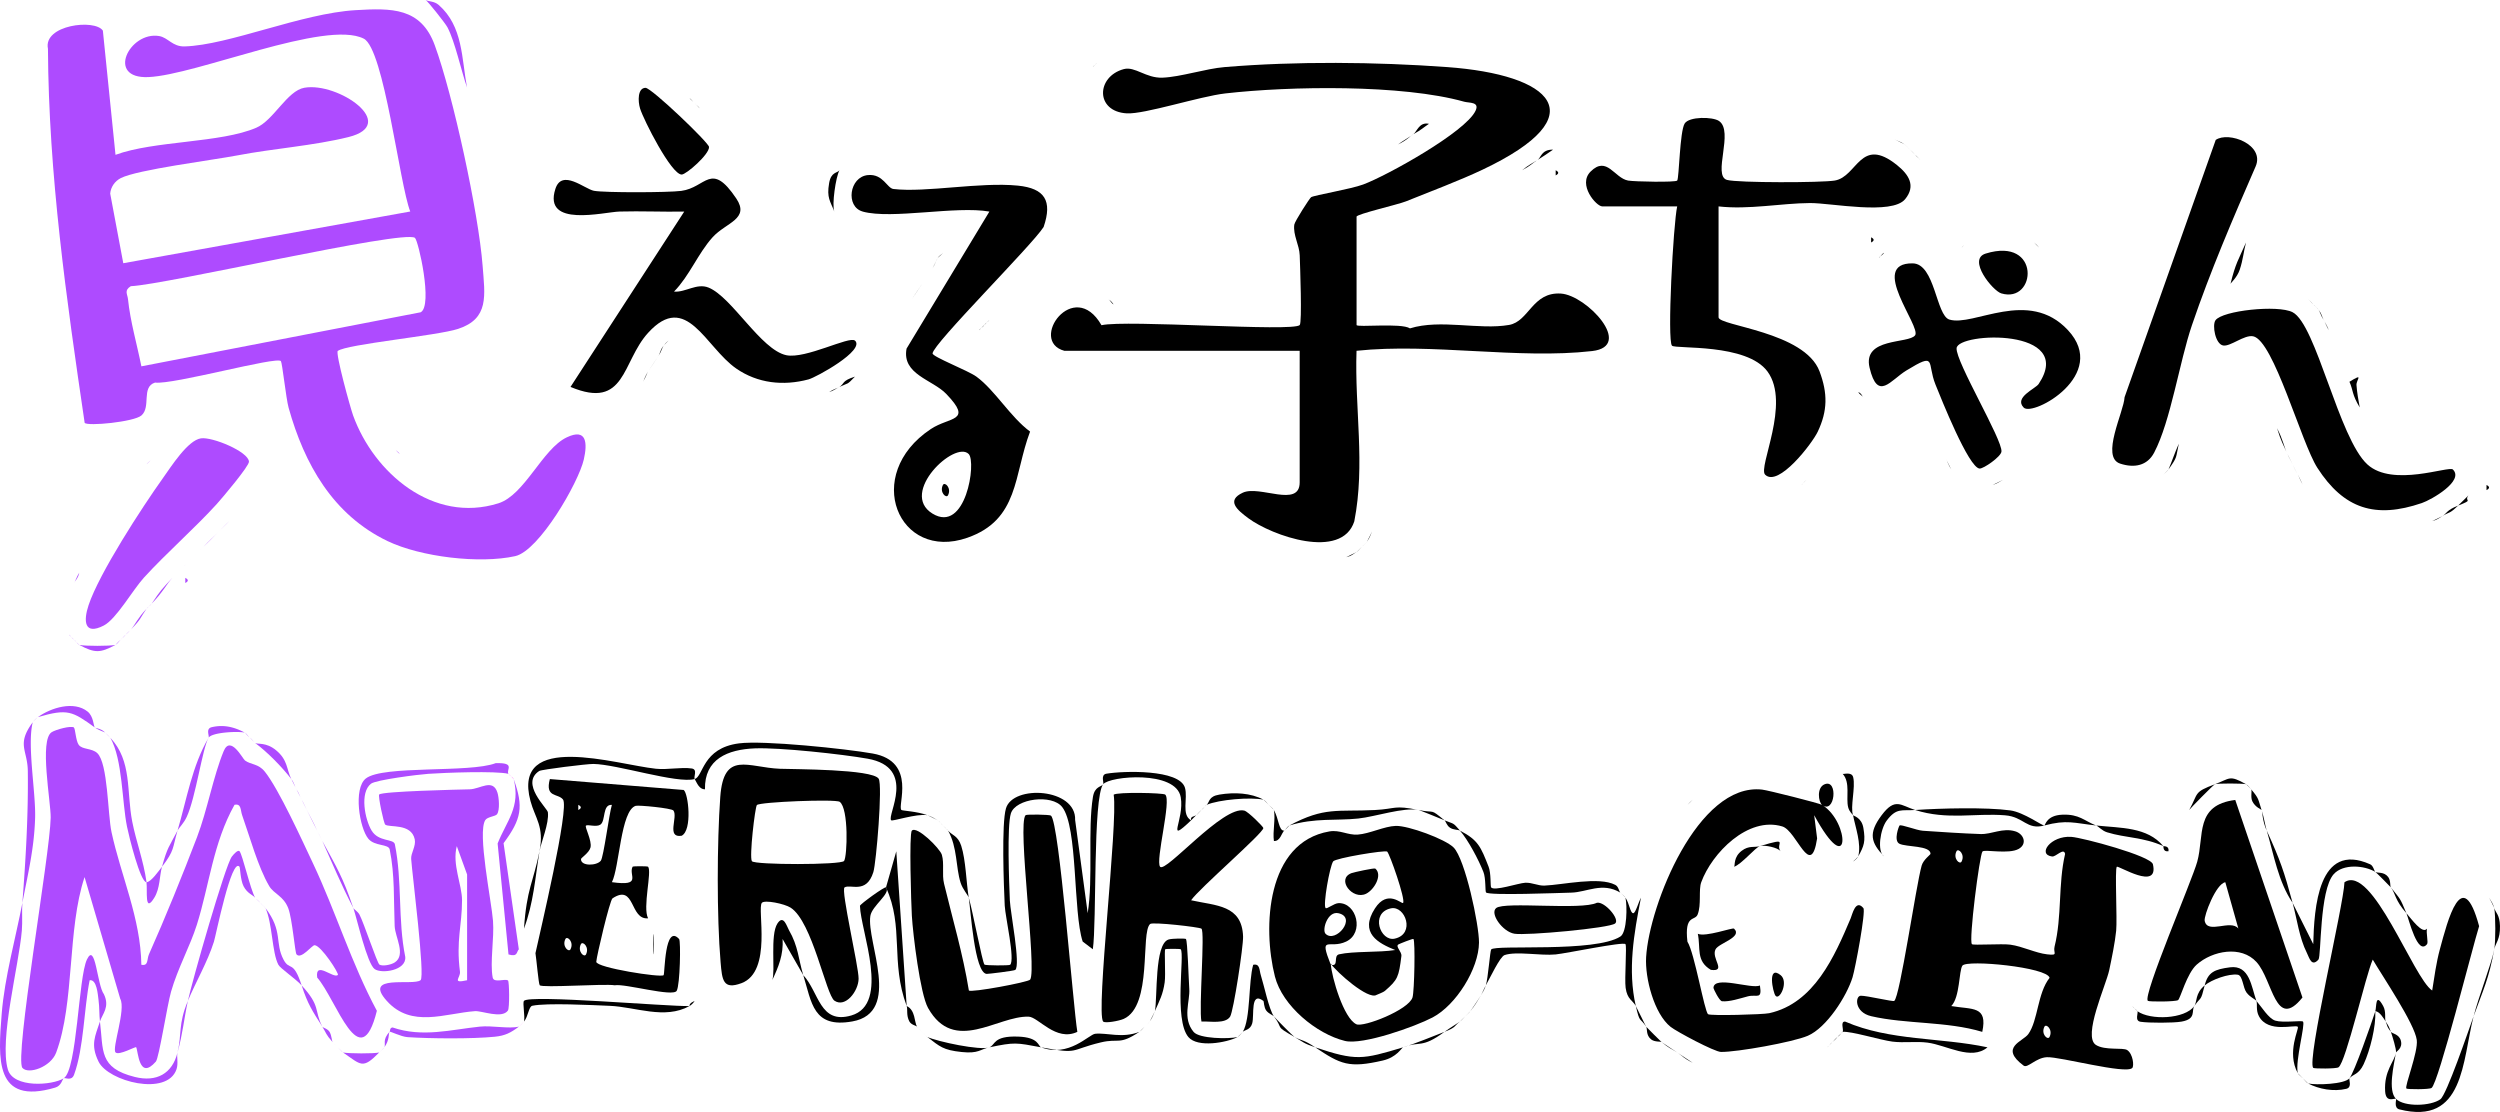 <svg xmlns="http://www.w3.org/2000/svg" id="Layer_2" viewBox="0 0 736.14 327.42"><defs><style>.cls-1{fill:#f0f}.cls-2{fill:#ae4bff}</style></defs><g id="Layer_3"><g><path d="M691.82 317.51c-.27.32.89 2.66-.94 3.1-3.74.9-8.1.09-11.25-1.58 2.42.53 10.72.24 12.18-1.52Z"/><path d="M27.91 214.2c-6.6-4.75-7.92-5.62-16.75-3.04 3.83-2.77 10.61-4.88 14.64-1.63 1.78 1.44 1.72 4.26 2.11 4.67Z" class="cls-2"/><path d="M679.63 319.02c-.55-.29-1.04-1.04-1.52-1.52.35.35 1.42 1.5 1.52 1.52ZM678.11 317.51c-.48-.48-1.22-.97-1.52-1.52.02.1 1.17 1.17 1.52 1.52Z"/><path d="M9.64 212.68a7.3 7.3 0 0 1 1.52-1.52c-.1.03-1.5 1.41-1.52 1.52ZM6.59 265.85c.99-12.89 1.76-25.77 1.6-38.8-.08-6.32-3.4-7.77 1.45-14.37-1.69 6.7.92 20.62.7 28.11-.26 9.08-2.16 16.68-3.75 25.07ZM30.95 215.72c-.24-.2-1.89-.69-3.05-1.52.23.24 1.98.33 3.05 1.52ZM72.07 215.72c-2.11-.46-9.71-.08-10.66 1.52.32-.55-.93-2.66.92-3.11 3.63-.86 6.76 0 9.74 1.59Z" class="cls-2"/><path d="M705.52 323.58c-.39-.37-2.97 1.35-3.2-2.21-.38-6.15 2.77-8.77 3.2-11.47-.63 3.67-2.48 11.24 0 13.67Z"/><path d="M32.48 217.24c-.1-.18-1.17-1.22-1.52-1.52.47.53 1.03 1 1.52 1.52ZM73.59 217.24c-.65-.39-1.31-1.47-1.52-1.52.66.35 1.09 1.3 1.52 1.52ZM43.14 259.78c-1.85 0-5.16-13.51-5.73-16.31-1.52-7.38-1.27-19.78-4.92-26.23 6.46 6.9 4.7 15.76 6.45 24.71 1.15 5.89 3.3 11.35 4.21 17.83Z" class="cls-2"/><path d="M498.43 312.95c-2.84-1.43-2.99-2.03-4.57-3.04 1.28.79 4.3 2.93 4.57 3.04Z"/><path d="M52.27 244.59c2.71-9.21 4.32-19.17 9.14-27.34-1.79 3-3.78 17.58-6.42 23.27-.92 1.99-2.17 3.03-2.71 4.07ZM75.11 218.76c-.65-.48-1.16-1.3-1.52-1.52.57.29.99 1.19 1.52 1.52ZM85.77 229.39c-2.72-3.54-7.04-7.95-10.66-10.63.81.5 3.2-.3 6.18 2.16 3.49 2.88 3.04 5.55 4.48 8.47Z" class="cls-2"/><path d="M204.54 229.39c2.6-.74 2.2-9.1 13.06-10.5 7.26-.94 31.43 1.57 39.39 2.99 13.13 2.34 7.1 15.58 8.45 16.63.32.24 4.59.39 7.62 1.52-3.31-.49-10.28 1.9-10.65 1.51-1.36-1.42 7.7-15.55-6.94-18.14-7.58-1.34-25.94-3.33-33.19-3.04-7.98.32-14.88 3.11-14.7 12.07-1.74-.04-2.31-1.81-3.03-3.04Z"/><path d="M158.86 250.66c1.45-7.28-1.3-9.72-2.66-14.8-5.55-20.78 25.34-10.72 36.92-9.5 3.46.36 7.37-.53 10.55-.08 1.85.26.5 2.47.88 3.11-5.09 1.45-22.95-4.37-29.85-4.44-1.89-.02-15.25 1.63-15.92 2.07-5.69 3.71 2.41 10.96 2.55 12.16.4 3.28-2.04 8.89-2.46 11.48Z"/><path d="M104.04 267.37c.22.43 1.29.98 1.82 1.96 1.21 2.26 5.2 14.26 5.86 14.7.83.55 3.39.12 4.55-.66 3.33-2.23.07-7.42-.06-10.68-.3-7.55.07-15.09-1.46-22.56-.34-1.67-4.4-.89-6.28-3.14-2.64-3.15-4.47-14.8-.76-17.75 5.03-3.99 30.54-1.57 38.24-4.52 6.02-.2 2.98 1.96 3.77 3.14-3.64-.92-18.88-.33-23.61 0-2.97.2-15.43 1.78-16.87 2.91-3.38 2.66-1.76 10.54.16 13.76 2.06 3.46 6.52 2.37 6.87 4.08 2.21 10.85.85 22.26 3.06 33.15.39 4.03-6.96 5.04-9 3.6-2.24-1.58-5.23-14.89-6.29-18.01ZM111.66 309.91c-4.95 5.04-5.28 3.67-10.66 0 1.63.34 9.16.37 10.66 0Z" class="cls-2"/><path d="M151.25 229.39c-.03-.1-1.42-1.49-1.52-1.52.35.53 1.33 1 1.52 1.52Z" class="cls-1"/><path d="M350.73 241.55c-7.68 7.29-1.89-.03-3.05-6.79-1.38-8.05-21-6.25-22.83-3.84.27-.39-.86-2.8.94-3.1 4.92-.84 21.52-1.36 23.13 4.15.91 3.11-1.15 7.94 1.81 9.59ZM542.59 227.87c.18.19 2.66-.74 3.09.98.74 2.97-.92 8.84-.04 11.18-.03-.13-1.09-.94-1.44-2.33-.7-2.79.72-7.29-1.6-9.82Z"/><path d="M87.29 232.43c-.49-1.01-1.02-2.02-1.52-3.04.94 1.22 1.07 2.37 1.52 3.04Z" class="cls-2"/><path d="M413.16 308.39c-.51.2-1.86 2.94-6 3.89-9.96 2.3-12.4 1.14-19.89-3.89 12.04 4.03 13.85 3.63 25.89 0Z"/><path d="M152.77 279.53c-.76.82-.26 2.31-3.04 1.51l-3.2-32.67c2.6-6.58 6.82-10.65 4.72-18.97 2.99 8.2 2.29 11.78-2.97 18.88l4.49 31.25Z" class="cls-2"/><path d="M661.36 230.91c-1.06-.26-8.4-.27-9.14 0 4.5-1.68 4.12-2.8 9.14 0Z"/><path d="M111.66 309.91c.1-.03 1.47-1.42 1.52-1.52-.4.57-1.03 1.02-1.52 1.52ZM101 309.91c-.57-.39-1-1.05-1.52-1.52.47.44 1.42 1.5 1.52 1.52Z" class="cls-2"/><path d="M324.84 230.91c-3.05 4-1.88 40.71-3.05 48.61l-2.99-2.28c-2.86-8.71-1.38-33.63-6.03-39.6-3.02-3.88-13.69-2.53-15.11 1.87-1.17 3.63-.52 20.55-.3 25.66.15 3.48 3.23 19.07 1.59 20.43-.33.27-8.02 1.21-8.44 1.17-3.59-.32-4.68-18.89-5.25-22.43 1.13 3.78 3.97 18.92 4.62 19.69.24.29 7.3.32 7.57.06 1.5-1.48-1.44-14.13-1.6-17.41-.28-5.94-.97-24.09.36-28.64 2.07-7.06 20.74-5.98 20.37 3.41l3.7 27.44c1.64-10.26-.02-24.62 1.54-34.22.52-3.17 2.46-2.93 3.04-3.75ZM652.23 230.91c-.51.19-7.32 7.15-7.61 7.6 2.8-5.03 1.17-5.2 7.61-7.6ZM538.02 308.39c.34-.15.93-1.08 1.52-1.52-.53.46-.96 1.08-1.52 1.52ZM493.86 309.91c-1.96-1.25-2.31-1.19-4.57-3.04.22.18 3.97 2.67 4.57 3.04ZM662.88 232.43c-.05-.1-1.42-1.49-1.52-1.52.55.31 1.09 1.01 1.52 1.52Z"/><path d="M88.82 235.47c-.5-1.01-1.02-2.01-1.52-3.04.82 1.21 1.03 2.21 1.52 3.04ZM99.48 308.39c-.53-.48-1.05-.98-1.52-1.52.33.44 1.04 1.07 1.52 1.52Z" class="cls-2"/><path d="M665.93 238.51c-.09-.19-1.85-.79-2.71-2.56-.59-1.22-.05-2.92-.34-3.52 2.36 2.79 1.99 2.83 3.05 6.08ZM372.04 235.47c-3.76-.81-13.12-.04-16.75 1.52.97-.8.44-2.47 3.78-3.02 4.43-.73 9.23-.5 12.97 1.5ZM539.54 306.87c.44-.33 1.18-1.07 1.52-1.52-.5.34-.98 1.05-1.52 1.52ZM387.27 308.39c-3.46-1.16-3.45-1.52-6.09-3.04 2.26 1.2 2.64.72 6.09 3.04ZM306.57 308.39c-7.45-1.38-7.67-1.56-15.23 0 1.8-.69 1.02-3.42 8.42-3.16 6.24.21 5.87 2.81 6.81 3.16ZM291.34 308.39c-2.8.58-3.12 1.92-8.2 1.38-5.46-.58-6.4-1.6-10.07-4.42 3.04 1.37 15.62 4.06 18.27 3.04ZM705.52 309.91c.14-.89-1.06-4.81-1.52-6.08.39.53 2.39.66 2.93 2.54.67 2.33-1.36 3.22-1.41 3.53Z"/><path d="M90.34 238.51c-.53-1.03-1.01-2-1.52-3.04.71 1.18.99 1.99 1.52 3.04Z" class="cls-2"/><path d="M541.07 305.35c.47-.61 1.27-1.11 1.52-1.52-.11.01-.8 1.03-1.52 1.52ZM425.34 303.83c-6.84 5.05-7.24 2.59-12.18 4.56 3.1-.93 8.82-3.24 12.18-4.56ZM364.43 305.35c.1-.02 1.47-1.43 1.52-1.52-.43.49-1.04 1.27-1.52 1.52ZM335.5 303.83c-6.04 4.03-5.97 1.82-11.35 3.11-9.41 2.26-6.19 3.56-17.58 1.45 8.15 3.06 14.08-3.8 15.91-3.99 3.46-.37 7.97 1.42 13.02-.57ZM273.07 305.35c-.56-.43-1.02-1.02-1.52-1.52.41.42 1.3 1.42 1.52 1.52Z"/><path d="M113.18 308.39c.46-.9-.66-2.22 1.52-4.56-.4.78.08 2.27-1.52 4.56Z" class="cls-2"/><path d="M489.29 306.87c-.34-.28-2.01.02-3.07-.79-1.64-1.25-1.09-3.16-1.5-3.77.2.25 4.27 4.32 4.57 4.56ZM373.57 236.99c-.35-.35-1.42-1.5-1.52-1.52.54.29 1.05 1.03 1.52 1.52ZM496.91 236.99c.49-.53.99-1.03 1.52-1.52-.27.19-1.33 1.25-1.52 1.52ZM335.5 303.83c.18-.07 1.01-1.07 1.52-1.52-.47.49-.97 1.15-1.52 1.52ZM271.54 303.83c-.5-.5-1.09-.96-1.52-1.52.24.38 1.05 1.04 1.52 1.52ZM353.77 238.51c.53-.47.97-1.06 1.52-1.52-.35.15-.91 1.09-1.52 1.52Z"/><path d="M152.77 302.31c-2.35 1.78-4.03 2.66-7.06 2.96-6.56.67-19.12.57-25.73.12-1.92-.13-5.15-1.81-5.27-1.57.21-.22-.01-1.17.87-1.28 8.85 3.03 17.2.63 25.77-.25 3.48-.36 8.63.72 11.43 0ZM97.95 306.87c-2.17-2.47-1.74-2.49-3.05-4.56.15.29 1.66.61 2.19 1.61.58 1.09.62 2.63.85 2.95Z" class="cls-2"/><path d="M375.09 238.51c-.02-.11-1.17-1.17-1.52-1.52.48.5 1.18.94 1.52 1.52ZM417.73 238.51c-4.42-.87-12.75 1.97-17.78 2.51-6.28.68-12.88-.25-20.29 2.05 10.41-5.57 14.15-3.99 25.13-4.55 6.42-.33 5.55-1.53 12.94 0ZM704 303.83c-1.19-1.6-.92-1.46-1.52-3.04.88 1.34.96 1.49 1.52 3.04ZM585.23 308.39c-4.75 4.02-12-.64-17.65-1.38-3.43-.45-6.91.14-10.36-.3s-12.27-3.15-14.63-2.87c.38-.62-.82-3.13.74-3.02 13.23 5.73 27.97 4.6 41.9 7.57ZM563.91 238.51c-3.99.27-5.46-.7-8.33 3.08-1.93 2.54-2.93 9.09-.81 10.59-3.85-4.04-4.72-6.78-.72-12.12s5.63-2.89 9.86-1.56Z"/><path d="M93.39 244.59c-1.09-2.06-2-4.06-3.05-6.08 1.09 2.16 1.74 3.12 3.05 6.08Z" class="cls-2"/><path d="M429.91 300.79c-1.9 1.43-.98 1.64-4.57 3.04 1.34-.99 4.36-2.84 4.57-3.04ZM352.25 240.03c.49-.33.98-1.05 1.52-1.52-.51.36-.98 1.05-1.52 1.52ZM378.14 244.59c-.72.57-1.17 3.22-3.03 3.04-.41-2.81.53-6.54-.01-9.11 1.49 2.55 1.39 6.14 3.05 6.08ZM425.34 241.55c-1.31-.54-7.21-2.96-7.61-3.04 5.07 1.05 3.16-.62 7.61 3.04ZM601.98 243.07c-5.26 1.4-5.98-2.56-11.6-3-8.89-.7-16.91 1.46-26.47-1.56 7.49-.51 20.88-.86 28.05.12 3.96.54 9.51 4.63 10.02 4.43ZM667.45 244.59c-1.3-2.85-1.25-5.52-1.52-6.08.81 2.51.97 4.21 1.52 6.08ZM276.11 241.55c-.49-.27-2.88-1.49-3.05-1.52 1.48.55 1.77.73 3.05 1.52ZM337.02 302.31c.42-.37 1.36-1.22 1.52-1.52-.4.59-1.03 1.01-1.52 1.52Z"/><path d="M152.77 302.31c.1-.03 1.5-1.41 1.52-1.52-.48.57-.92 1.06-1.52 1.52Z" class="cls-1"/><path d="M52.27 309.91c-.32 1.17.31 3.16-.3 4.95-2.74 8.06-20.09 3.59-22.95-2.26-2.47-5.06-.97-7.53.41-11.81 1.06 8.58-.39 13.68 10.29 16.33 6.34 1.58 11.04-.95 12.55-7.22Z" class="cls-2"/><path d="M728.36 299.28c-3.34 13.04-2.73 32.23-21.86 27.38-1.73-.44-.79-2.9-.98-3.08 2.44 2.4 10.17 2.17 13.06.11 1.84-1.31 8.24-20.14 9.78-24.42ZM350.73 241.55c-.29-1.2.83-1.06 1.52-1.52-.53.46-1.01 1.03-1.52 1.52ZM429.91 300.79c.51-.5 1.02-1.01 1.52-1.52-.5.5-.96 1.09-1.52 1.52ZM547.16 252.18c.99-3.74-.82-8.49-1.52-12.15.09.23 2.51.63 3.04 3.75.68 3.95.21 5.33-1.52 8.4ZM617.2 243.07c-6.52-.71-8.57-1.77-15.23 0 .32-.13.65-2.99 5.29-3.18 5-.21 6.49 1.83 9.94 3.18ZM381.18 305.35c-6.18-3.55-3.02-2.07-6.09-6.08.24.35 5.71 5.88 6.09 6.08ZM691.82 317.51c1.39-1.68 6.54-16.4 7.61-19.75.2 4.52-1.52 11.47-3.43 15.59-1.46 3.13-3.14 2.92-4.18 4.16ZM277.64 243.07c-.39-.43-1.2-1.34-1.52-1.52.59.36 1.01 1.06 1.52 1.52ZM429.91 244.59c-.66-.34-1.89-.18-2.94-.86-.99-.64-1.2-1.83-1.62-2.18 2.91 1.2 2.33.48 4.57 3.04ZM279.16 244.59c-.2-.35-1.05-1-1.52-1.52.53.47 1.07.98 1.52 1.52ZM378.14 244.59c.19 0 .88-1.17 1.52-1.52-.1.03-.69.86-1.52 1.52ZM431.43 299.28c.5-.49 1.07-1 1.52-1.52-.43.56-1.02 1.02-1.52 1.52ZM338.54 300.79c.28-.5 1.49-2.87 1.52-3.04-.56 1.29-.6 1.68-1.52 3.04ZM646.13 296.24c-.95 1.37.72 3.79-3.77 4.58-2.39.42-9.6.42-12.05.05-1.85-.28-.61-2.61-.93-3.11 3.79 2.71 13.93 2.36 16.75-1.52ZM637 249.14c-5.81-2.65-11.13-2.38-16.55-4.06-1.55-.48-2.46-1.71-3.24-2.01 7.23.78 15.01.38 19.8 6.08Z"/><path d="M47.7 255.22c1.62-5.84 2.04-5.78 4.57-10.63-1.52 5.16-.8 5.72-4.57 10.63ZM94.91 247.62c-.57-1.05-.99-2.03-1.52-3.04.4.9 1.02 1.91 1.52 3.04Z" class="cls-2"/><path d="M629.38 297.76c-.32-.51-1.16-.92-1.52-1.52.02.1 1.33 1.38 1.52 1.52ZM484.73 302.31c-1.97-2.91-1.86-.92-3.05-6.08.79 1.47 2.84 5.81 3.05 6.08ZM270.02 302.31c-.27-.35-1.7-.49-2.27-1.57-.96-1.83-.41-3.53-.78-4.51 2.62 1.2 2.23 4.79 3.05 6.08ZM285.25 264.33c-.25-.83-1.78-2.47-2.39-4.39-1.46-4.56-.9-10.42-3.7-15.36 1.17 1.39 2.91 1.47 3.88 4.47 1.36 4.23 1.46 10.67 2.21 15.28ZM702.48 300.79c-.69-1.06-1.79-2.95-3.05-3.04.38-1.19-.03-5.79 2.31-1.53.94 1.71.37 3.6.74 4.57ZM429.91 244.59c5.37 2.78 6.12 4.78 8.42 10.63.76 1.94.48 5.69.74 6.07.84 1.21 8.05-1.26 10.05-1.36s3.75.91 5.64.84c5.46-.23 16.07-2.72 20.86-.22 1 .52 1.07 1.85 1.49 2.28-5.33-3.18-9.84-.09-14.46.01-3.46.08-24.3.92-25.08-.06-.29-.37-.02-4.14-.77-6.03-1.38-3.51-4.46-9.37-6.89-12.15ZM664.41 294.72c1.55 1.78 3.59 5.22 5.59 5.82 2.25.68 7.7-.11 8.12.26.79.71-2.33 11.58-1.53 15.19-3.37-6.2.52-13.17 0-13.66-.77-.73-8.71 1.99-11.43-3.09-.96-1.79-.39-3.52-.75-4.51ZM203.02 296.24c-.06-1.01 1.5-1.41 1.52-1.52-.29.54-.98 1.22-1.52 1.52ZM675.07 265.85c-4.25-6.31-5.51-14.11-7.61-21.27 4.03 8.84 5.07 11.96 7.61 21.27Z"/><path d="M203.02 296.24c-7.32 4.05-15.87.24-23.53-.07-5.29-.21-18.46-.91-22.74-.02-1.1.23-1.18 3.14-2.46 4.65.38-1.52-.49-5.49 0-6.09 1.53-1.9 42.31 1.69 48.74 1.53Z"/><path d="M52.27 309.91c1.32-5.48.13-8.2 3.05-15.19-1.15 5.29-1.45 9.41-3.05 15.19Z" class="cls-2"/><path d="M432.95 297.76c.19-.22 2.91-4.3 3.05-4.56-1.35 2.23-1.42 2.43-3.05 4.56Z"/><path d="M104.04 267.37c-3.72-7.17-5.91-12.57-9.14-19.75 4.33 7.93 6.04 10.64 9.14 19.75Z" class="cls-2"/><path d="M518.23 249.14c9.1-2.73 4.3-.68 6.09 1.52-.85-1.1-4.65-1.91-6.09-1.52ZM646.13 296.24c.85-1.17.19-3.73 3.05-6.08-1.23 4.97-.96 3.05-3.05 6.08ZM436 293.2c.42-.7.89-1.93 1.52-3.04-.47 1.46-.96 1.96-1.52 3.04Z"/><path d="M94.91 302.31c-2.98-4.72-4.29-6.62-6.09-12.15 5.69 6.18 3.61 7.27 6.09 12.15Z" class="cls-2"/><path d="M518.23 249.14c-1.34.36-5.4 5.35-7.61 6.08.34-.46-.24-2.79 2.21-4.68 2.17-1.67 3.75-.9 5.4-1.4ZM638.52 250.66c-1.73.26-1.42-1.47-1.52-1.52.07.08 1.79-.18 1.52 1.52Z"/><path d="M75.11 264.33c-.56-.78-2.27-1.18-3.4-3.39-.92-1.8-1-5.49-1.18-5.72-2.35-2.93-6.95 20.21-7.54 22.08-1.93 6.07-5.35 11.85-7.67 17.41 1.25-5.75 10.99-39.98 12.97-42.51.57-.73 1.79-2.08 2.25-1.54.87 1.02 3.15 11.15 4.58 13.67Z" class="cls-2"/><path d="M649.18 290.16c.97-3.91 2.91-4.73 7.46-5.33 5.81-.76 6.28 5.78 7.77 9.89-.55-.63-1.82-1.05-2.88-2.42-1.13-1.48-1.11-5.07-2.62-5.29-2.66-.38-7.66 1.44-9.73 3.15ZM375.09 299.28c-.3-.39-1.47-.75-2.2-1.67-.76-.97-.7-2.75-.87-2.88-3.95-2.97-2.62 4.22-3.3 6.61-.56 1.98-2.28 1.93-2.77 2.49 2.33-3.92 1.63-14.72 3.06-19.74 2.02-.44 1.78 1.58 2.24 3.04.93 2.93 2.4 10.04 3.84 12.14ZM154.29 273.45c.78-11.73 2.76-13.73 4.57-22.79-1.32 8.1-1.73 15.08-4.57 22.79ZM266.98 296.24c-4.86-13.11-.74-23.22-6.09-34.94l3.03-10.63 3.06 45.57Z"/><path d="M29.43 300.79c-.24-1.97-.11-4.09-.42-6.36-.21-1.5-.47-6.13-2.61-5.79-1.68 8.36-1.71 19.98-4.59 27.81-.74 2.01-2.63.76-3.04 1.05 3.96-2.48 4.29-29.62 6.83-34.97s2.97 7.55 5.01 10.24c1.79 3.79-.47 5.79-1.18 8.01Z" class="cls-2"/><path d="M728.36 299.28c1.53-5.97 5.28-15.47 6.09-19.75-1.55 8.61-3.27 11.95-6.09 19.75ZM340.07 297.76c.78-4.3-.14-19.71 3.97-21.1 1.05-.36 4.98-.36 5.16-.17.49.55.79 11.83.99 14.7.26 3.63-2.12 8.62 1.28 12.67 1.69 2.02 10.33 2.12 12.96 1.5-3.26 1.68-11.8 3.2-14.49.02-4.37-5.16-1.03-24.38-2.27-25.86-.15-.17-4.41-.17-4.56 0-.32.37.16 7.46-.16 9.72-.51 3.63-1.55 5.43-2.89 8.51ZM545.63 253.7c.1-.02 1.5-1.42 1.52-1.52-.32.56-.96 1.2-1.52 1.52ZM227.39 288.64c.99-2.75-.69-13.3 1.53-16.71 1.79-2.76 2.75.85 3.39 1.95 2.75 4.72 2.81 8.66 4.21 13.24l-6.08-10.63c.29 4.59-1.2 8.21-3.06 12.15ZM699.43 256.74c-3.22-1.95-9.49-2.46-12.27.68-4.21 4.74-3.62 24.19-4.48 25.14-2.03 2.26-2.67-.49-3.39-1.93-2.31-4.61-2.89-9.93-4.22-14.77l6.08 12.15c.27-10.46 1.4-30.36 16.75-23.52.98.44 1.19 2.03 1.53 2.26Z"/><path d="M47.7 255.22c-.77 2.76-.54 6.33-2.27 9.13-2.95 4.77-1.96-2.12-2.3-4.58 1.3 0 3.62-3.32 4.57-4.56Z" class="cls-2"/><path d="M704 261.3c-.19-.26-4.29-4.39-4.57-4.56.63.42 2.53-.14 3.78 1.49.81 1.05.5 2.7.79 3.06ZM236.52 287.12c4.71 5.1 4.85 14.6 14.16 11.89 11.61-3.38 2.7-24.9 2.54-32.28-.01-.47 7.35-5.78 7.67-5.44 1.56 1.73-4.14 5.4-4.61 8.42-1.19 7.67 9.41 28.45-5.32 31.06-11.55 2.05-11.93-5.48-14.44-13.66ZM708.57 268.89c-3.39-3.84-3.13-5.66-4.57-7.6 2.94 3.73 2.59 2.87 4.57 7.6ZM708.57 268.89c1.47 1.66 4.71 6.3 6.09 4.56-.35 1.17.43 4.01 0 4.56-2.8 3.53-5.35-7.36-6.09-9.12ZM734.45 279.53c.42-2.22.4-9.88 0-12.15.47 1.55 1.58 1.91 1.68 5.26.12 4-1.37 5.15-1.68 6.89ZM478.63 264.33c-.03-.1-1.43-1.46-1.52-1.52.49.5 1.13.94 1.52 1.52Z"/><path d="M76.64 265.85c-.41-.53-1.11-.94-1.52-1.52.25.44 1.13.88 1.52 1.52ZM78.16 267.37c5.24 6.88 2.69 10.2 5.33 15.2 1.82 3.46 2.83-.11 5.33 7.58-1.87-2.03-6.28-4.99-6.85-6.07-1.91-3.62-1.72-12.17-3.81-16.72Z" class="cls-2"/><path d="M478.63 264.33c1.16 1.7 1.41 4.57 2.28 4.57.69 0 1.5-3.11 2.28-4.57-2.07 10.59-3.96 21.28-1.52 31.9-.92-1.71-2.51-1.91-2.99-5.34-.37-2.64.41-12.38-.06-12.89-.71-.76-17.34 2.72-20.55 3.04-4.38.44-11.54-1-15.04.19-1.36.46-4.28 6.74-5.52 8.92.66-2.03 1.24-10.16 1.58-10.58 1.21-1.49 30.61.99 38.05-3.81 1.97-1.27 2.03-9.14 1.48-11.44ZM734.45 267.37c-.03-.17-1.41-2.91-1.52-3.04.69 1.13 1.09 1.62 1.52 3.04Z"/><path d="M78.16 267.37c-.15-.33-1.07-.93-1.52-1.52.29.48 1.08.94 1.52 1.52ZM18.77 317.51c-.47.33-.65 2.19-2.51 2.74C-1.71 325.57-.53 311.61.5 298.52c.84-10.69 4.15-22.45 6.09-32.66-.2 2.63.07 5.35-.16 8.15-.88 10.37-6.7 32.13-4.11 40.93 1.62 5.51 13.09 4.68 16.46 2.57ZM55.32 165.59c.48-.53 1.05-.99 1.52-1.52-.51.5-1 1.03-1.52 1.52ZM56.84 164.07c.48-.54 1.05-.99 1.52-1.52-.51.5-1.01 1.02-1.52 1.52Z" class="cls-2"/><path d="M268.5 88.11c1.04-1.66 2.08-3.08 3.05-4.56-1.07 1.7-2.28 3.33-3.05 4.56Z"/><path d="M58.36 162.55c.48-.54 1.04-.99 1.52-1.52-.51.5-1.01 1.02-1.52 1.52ZM53.79 167.11c.48-.53 1.05-.99 1.52-1.52-.52.49-.99 1.03-1.52 1.52ZM52.27 168.63c.48-.54 1.05-.99 1.52-1.52-.52.48-1.03 1.01-1.52 1.52Z" class="cls-2"/><path d="M271.54 83.55c.93-1.41 2.22-3.26 3.05-4.56-1.09 1.74-2.25 3.29-3.05 4.56ZM274.59 79c.28-.43 1.01-2.08 1.52-3.04-.41.65-.73 1.78-1.52 3.04ZM276.11 75.96c.33-.62 1.47-1.21 1.52-1.52-.49.78-1.31 1.17-1.52 1.52ZM288.29 97.23c.51-.5.99-1.02 1.52-1.52-.33.61-1.3 1.06-1.52 1.52Z"/><path d="M137.54 25.83c-1.81-5.27-3.54-13.5-5.78-17.78-.62-1.19-5.76-7.64-6.41-8.04.76.47 2.51.28 3.82 1.44 7.21 6.32 6.73 15.79 8.36 24.39ZM59.89 161.03c1.67-1.84 3.16-3.07 4.57-4.56-1.76 1.84-2.92 2.94-4.57 4.56Z" class="cls-2"/><path d="M195.41 101.78c.51-.63.81-1.03 1.52-1.52-.11.02-1.46 1.43-1.52 1.52Z"/><path d="M67.5 153.44c-1.11 1.21-2.11 2.05-3.05 3.04 1.22-1.28 2.38-2.34 3.05-3.04Z" class="cls-2"/><path d="M193.89 104.82c.43-.63.46-1.73 1.52-3.04-.36.49-.77 1.9-1.52 3.04ZM190.84 109.38c.96-1.41 2.09-3.15 3.05-4.56-.88 1.33-2.31 3.38-3.05 4.56Z"/><path d="M21.82 171.67c.43-.7.71-1.75 1.52-3.04-.25 1.58-1.45 2.66-1.52 3.04Z" class="cls-2"/><path d="M189.32 112.42c.37-.54.67-1.79 1.52-3.04-.45.73-.72 1.81-1.52 3.04ZM245.66 62.29c-1.17-3.11-2.28-3.98-1.52-8.37.58-3.36 2.36-2.89 3.04-3.78-1.11 2.04-2.26 10.2-1.52 12.15ZM251.75 110.9c-2.54 2.66-1.74 1.67-4.57 3.04 1.6-1.08.59-1.77 4.57-3.04ZM247.18 113.94c-1.03.5-1.54 1.01-3.05 1.52 1.27-.88 2.48-1.14 3.05-1.52Z"/><path d="M50.75 170.15c.49-.54 1.05-1 1.52-1.52-.5.51-1.04 1-1.52 1.52Z" class="cls-2"/><path d="M206.07 31.9c-.6-.49-1.02-1.1-1.52-1.52.47.53 1.07.96 1.52 1.52ZM204.54 30.38c-.47-.53-1.09-.95-1.52-1.52.57.45.99 1.07 1.52 1.52Z"/><path d="M44.66 177.74c2.76-4.1 2.76-3.99 6.09-7.6-1.79 2-2.86 4.32-6.09 7.6ZM117.75 133.69c-.68-.45-1.01-.98-1.52-1.52.32.49 1.1.91 1.52 1.52ZM43.14 136.72c.18-.09 1.49-1.42 1.52-1.52-.5.61-1.2 1.08-1.52 1.52ZM43.14 179.26c.49-.52 1.02-1.01 1.52-1.52-.39.58-1.16.99-1.52 1.52ZM38.57 185.34c1.35-1.59 1.89-3.24 4.57-6.08-2.01 2.91-1.44 2.87-4.57 6.08Z" class="cls-2"/><path d="M289.82 95.71c.52-.48 1.02-1.02 1.52-1.52-.4.59-1.26 1.04-1.52 1.52Z"/><path d="M34 189.9c-4.57 2.44-6.09 2.43-10.66 0 1.74.37 8.9.36 10.66 0ZM34 189.9c.11-.02.89-1.09 1.52-1.52-.51.45-.94 1.21-1.52 1.52ZM23.34 189.9c-.62-.33-1.02-1.21-1.52-1.52.36.35 1.42 1.5 1.52 1.52ZM35.52 188.38c.51-.34.95-1.08 1.52-1.52-.43.54-1 1.06-1.52 1.52ZM21.82 188.38c-.67-.41-1.2-1.39-1.52-1.52.02.11 1.17 1.17 1.52 1.52ZM37.04 186.86c.48-.37 1.05-1.04 1.52-1.52-.46.55-1.11.99-1.52 1.52Z" class="cls-2"/><path d="M321.79 19.75c.45-.54 1-1.05 1.52-1.52-.45.49-1.41 1.26-1.52 1.52ZM420.77 36.46c-1.69 1.13-2.12 1.68-4.57 3.04 1.09-.84 1.71-3.65 4.57-3.04ZM416.2 39.5c-1.03.57-1.68 1.65-4.57 3.04 1.5-1.08 3.78-2.43 4.57-3.04ZM457.32 44.06c-1.67 1.15-2.68 1.86-4.57 3.04 1.02-.65 1.08-3.09 4.57-3.04ZM452.75 47.09c-1.47.91-1.95 1.65-4.57 3.04 2.21-1.75 2.62-1.79 4.57-3.04ZM402.5 159.51c.29-.54 1.48-2.87 1.52-3.04-.56 1.28-.57 1.67-1.52 3.04ZM400.98 161.03c.46-.46 1.34-1.18 1.52-1.52-.41.58-1.02 1.02-1.52 1.52ZM327.89 89.63c-.58-.23-1.09-1.37-1.52-1.52.63.36 1.12.93 1.52 1.52ZM399.45 162.55c.49-.38 1.04-1.04 1.52-1.52-.49.48-.97 1.21-1.52 1.52ZM399.45 162.55c-1.11.61-1.3 1.1-3.05 1.52.74-.38 2.91-1.41 3.05-1.52ZM638.52 138.24c1.01-2.35 1.8-4.8 3.05-7.6-.97 4.37-.3 3.73-3.05 7.6ZM719.23 151.92c-1.17.67-1.34 1.05-3.05 1.52.9-.44 2.34-1.1 3.05-1.52ZM723.79 148.88c-2.56 2.51-2.37 1.73-4.57 3.04 1.23-.71 1.13-1.68 4.57-3.04ZM726.84 145.84c-1.4 2.03 1.86 1.1-3.05 3.04.58-.57 2.95-2.85 3.05-3.04ZM553.25 75.96c.5-.43.96-1.29 1.52-1.52-.33.61-1.38 1.12-1.52 1.52ZM589.79 141.28c-1.12.63-1.61 1.07-3.05 1.52.17-.03 2.91-1.42 3.05-1.52ZM530.41 142.8c.37-.19.92-1.08 1.52-1.52-.54.45-.96 1.08-1.52 1.52ZM678.11 142.8c-.72-1.16-1.02-2.16-1.52-3.04.62 1.01 1.31 2.77 1.52 3.04ZM637 139.76c.41-.41 1.46-1.38 1.52-1.52-.4.56-1.03 1.03-1.52 1.52ZM676.59 139.76c-.63-1.1-1-1.91-1.52-3.04.41.85 1.13 2.4 1.52 3.04ZM574.57 138.24c-.88-1.28-1.38-2.95-1.52-3.04.36.71 1.41 2.9 1.52 3.04ZM675.07 136.72c-.45-.97-1.01-1.85-1.52-3.04.52 1.03 1.02 1.98 1.52 3.04ZM656.79 83.55c1.51-6.1 2.32-7.05 4.57-12.15-.7 2.56-.87 5.07-1.86 8.02-.78 2.31-2.65 3.9-2.71 4.13ZM600.45 72.92c-.05-.09-1.43-1.47-1.52-1.52.53.42 1.12.99 1.52 1.52ZM673.54 133.69c-1.35-3.12-1.83-3.63-3.05-7.6 1.74 3.3 2.13 5.77 3.05 7.6ZM560.86 42.54c-.57-.31-2.83-1.45-3.05-1.52 1.04.53 1.72.61 3.05 1.52ZM577.61 72.92c.5-.51.98-1.05 1.52-1.52-.35.35-1.5 1.41-1.52 1.52ZM562.38 44.06c-.54-.46-1.12-1.3-1.52-1.52.59.41.99 1.06 1.52 1.52ZM563.91 45.57c-.34-.46-1.05-1.11-1.52-1.52.54.47 1.03 1 1.52 1.52ZM565.43 47.09c-.19-.38-1.08-.91-1.52-1.52.49.51 1.08.96 1.52 1.52ZM548.68 116.98c-.4-.5-1.16-.86-1.52-1.52.93.24 1.25 1.4 1.52 1.52ZM694.86 120.01c-2.39-3.96-1.87-4.93-3.05-7.6 4.44-2.74 1.96-.57 2.07.97.16 2.19.56 4.47.97 6.63ZM685.73 97.23c-.7-1.13-1.1-2.4-1.52-3.04.57 1.08 1.01 1.73 1.52 3.04ZM684.2 94.19c-.74-1.12-1.19-2.6-1.52-3.04 1.04 1.4.99 2.03 1.52 3.04ZM682.68 91.15c-.34-.45-1.06-1.11-1.52-1.52.49.52 1.09.94 1.52 1.52ZM681.16 89.63c-.52-.45-1.25-1.4-1.52-1.52.56.43 1.04 1.01 1.52 1.52Z"/><path d="M54.56 170.15c.99.51.99 1.01 0 1.52v-1.52Z" class="cls-2"/><path d="M550.96 69.88c.99.51.99 1.01 0 1.52v-1.52ZM458.08 50.13c.99.51.99 1.01 0 1.52v-1.52ZM732.17 142.8c.99.51.99 1.01 0 1.52v-1.52Z"/><path d="M21.76 214.24c.43.31.54 3.87 1.42 5.08 1.05 1.45 3.87.93 5.47 2.45 3.14 2.98 3.05 17.94 4.18 23.22 2.74 12.74 8.61 25.47 8.79 39.09 2.15.45 1.59-1.62 2.23-3.05 4.82-10.81 9.93-23.43 14.16-34.51 3.06-8.03 4.77-17.87 7.85-25.34 2-4.84 5.59 2.25 6.27 2.75 1.85 1.33 3.92.87 5.88 3.33 4.13 5.19 10.97 20.23 14.13 26.92 6.72 14.23 11.35 29.54 18.83 43.46-4.92 19.79-11.81-3.17-17.57-9.79-.7-5.1 4.75.39 6.08-.75.47-.4-4.98-8.75-6.85-8.78-.8-.01-3.93 4.27-5.32 2.71-.46-.51-1.24-10.46-2.43-13.58-1.4-3.66-4.25-4.21-5.62-6.55-3.3-5.61-5.73-14.59-7.97-20.88-.52-1.46-.19-3.48-2.24-3.04-6.31 11.26-7.41 23.63-11.08 35.29-2.02 6.4-5.61 12.77-7.61 19.75-1.12 3.9-3.55 19.52-4.47 20.57-5.03 5.75-5.2-3.21-5.8-4.23-.16-.27-5.09 2.53-6.07 1.53-1.14-1.17 3.13-12.7 1.38-15.79l-10.5-35.84c-5.14 15.41-2.88 36.93-8.36 51.67-1.59 4.27-8.16 6.53-9.93 4.53-2.47-2.78 8.14-63.04 8.31-73.68.07-4.67-3.4-22.88.3-25.19 1.22-.76 5.69-2 6.57-1.37Z" class="cls-2"/><path d="M428 249.52c3.44 3.43 7.55 22.88 7.5 28.03-.07 7.72-6.75 18.41-13.66 22.04-5.13 2.7-20.56 8.2-25.81 6.92-8.4-2.06-18.43-10.34-20.62-18.96-3.68-14.5-2.5-39.55 16.03-42.73 3.09-.53 5.39 1.13 8.35.93 3.46-.23 7.82-2.46 11.22-2.56 3.71-.1 14.52 3.88 16.98 6.33Zm-19.53 1.23c-.66-.48-15.27 1.92-15.92 2.9-1.04 1.59-3.01 12.82-2.23 13.72.38.43 2.47-1.41 3.87-1.44 5.3-.11 7.61 8.75 2.2 11.32-5 2.37-8.11-2.27-4.54 6.83 2.56.65.61-2.66 2.46-3.08 4.21-.96 11.86-.5 16.53-1.26-5-2-10.67-4.99-5.98-12.25 3.74-5.79 7.88-1.17 8.28-1.62.82-.91-3.98-14.6-4.68-15.1Zm1.07 16.72c-6.17 1.35-3.11 9.85 1.14 8.92 6.17-1.35 3.11-9.85-1.14-8.92Zm-19.22 7.49c2.94 2.94 9.4-4.83 3.78-6.06-3.21-.71-4.89 4.96-3.78 6.06Zm1.52 8.77c.28 4.05 3.81 16.15 7.56 17.87 2.08.96 15.42-4.22 16.53-7.92.55-1.85.83-16.54.27-17.19-.15-.18-4.27 1.48-4.46 1.62-.89.62 1.07 2.14.91 3.39-.77 6.21-1.07 6.98-4.8 10.23-.62.54-2.28 1.08-2.52 1.23-2.41 1.56-11.77-6.67-13.48-9.23ZM248.69 261.3c-1.17.71 4.17 23.26 4.13 26.9s-3.88 8.64-7.1 6.47c-2.49-1.67-6.5-23.29-12.91-27.4-1.83-1.17-7.64-2.36-8.47-1.43-1.48 1.65 3.18 20.25-6.01 23.66-5.45 2.02-5.7-.91-6.15-6.21-1.13-13.27-1.06-35.28-.09-48.65 1-13.75 8.13-8.63 17.58-8.27 4.25.16 27.11.08 29.05 2.91 1.23 1.79-.72 24.88-1.56 27.53-2.05 6.53-6.72 3.43-8.46 4.48Zm-.15-7.78c.96-1.38 1.4-15.51-1.29-17.42-1.21-.86-23.57.03-24.38.95-.55.62-2.28 15.34-1.47 16.53.77 1.13 26.3 1.14 27.13-.06ZM353.77 273.45c-.6-.47-14.35-2.03-15.1-1.38-2.9 2.48.78 24.08-7.77 27.94-1.43.64-5.55 1.36-6.06.79-2.25-2.48 4.41-58.48 3.09-66.8 1.01-.82 14.55-.55 15.17-.03 1.93 1.6-2.95 19.5-1.5 21.25 1.61 1.94 18.58-18.15 24.81-16.53 1.12.29 5.59 4.75 5.59 5.13 0 1.5-19.02 17.91-21.27 21.27 7.37 1.64 14.97 1.34 15.3 10.66.1 2.9-2.81 21.99-3.81 23.59-1.4 2.24-5.91 1.34-8.45 1.45-.8-3.96 1.08-26.5 0-27.34Z"/><path d="M146.36 239.75c-.5.67-2.82.74-3.46 1.73-2.38 3.68 1.82 23.81 2.27 29.68.39 5.09-.93 12.27-.1 16.65.33 1.76 3.55.25 4.52.9.37.25.5 8.12-.03 8.85-1.79 2.51-7.63.03-9.71.18-8.83.64-18.68 5.06-25.94-3s7.78-4.35 9.93-6.12c1.38-1.14-2.44-31.01-2.77-35.7-.12-1.73 1.48-3.77 1.05-5.79-1.05-4.83-7.52-3.36-8.69-4.32-.44-.36-2.17-8.48-1.77-8.87.95-.93 23.16-1.44 26.66-1.52 3.07-.07 6.79-3.29 8.15.96.48 1.49.74 5.21-.11 6.35Zm-8.82 48.89V257.5l-3.03-8.35c-1.43 5.36 1.54 11.35 1.54 15.95 0 7.45-1.79 11.79-.61 21.04.22 1.75-2.58 3.55 2.1 2.5Z" class="cls-2"/><path d="M309.47 240.17c2.45 2.07 6.49 55.98 7.76 63.67-6.32 2.98-11.48-4.39-14.35-4.48-9.25-.27-21.91 11.13-29.61-2.56-2.32-4.13-4.45-21.71-4.77-27.15-.2-3.47-.85-24.14 0-25.06 1.44-1.55 8.28 5.23 8.84 7.12.76 2.61-.03 5.73.64 8.48 2.52 10.45 5.59 20.82 7.31 31.46.59.71 17.53-2.44 18.05-3.2 2.03-2.98-3.88-45.88-1.34-48.43.26-.26 7.07-.2 7.48.15ZM201.31 232.61c1.38.98 2.61 11.85-.59 13.48-4.6.76-1.04-5.51-2.42-7.42-.51-.71-10.26-1.64-11.11-1.39-4.43 1.33-4.79 18.14-7.01 22.48 9.12 1.28 4.8-2.03 6.09-4.55.1-.2 4.41-.18 4.56 0 1.2 1.4-1.67 11.99 0 15.19-5.45.53-3.73-10.32-10.47-5.88-.81.53-4.73 17.21-4.78 18.68-.06 1.75 19.22 4.76 19.83 3.94.38-.51.27-15.31 4.56-10.64.52.56.29 13.49-.71 15.25-1.08 1.9-15.21-2.17-18.25-1.63-3.18-.51-21.4.84-22.09-.02-.34-.43-.96-7.7-1.25-9.43 1.3-6 10.05-42.8 8.11-45.25-1.5-1.89-5.35-.47-3.87-6.02l39.39 3.21Zm-31.03 4.38v1.52c.99-.51.99-1.01 0-1.52Zm6.63 16.45c.83-1.05 2.43-13.71 3.26-16.44-2.87-.21-1.75 4.72-3.39 5.82-1.17.79-3.56-.08-4.21.26-.56.29 1.82 4.45 1.3 6.48-.4 1.56-2.77 3.03-2.79 3.39-.11 2.16 4.63 2.03 5.84.49Zm-8.92 26.08c1.09-2.14-.97-4.06-1.5-3.03-1.09 2.14.97 4.06 1.5 3.03Zm4.56 1.52c1.09-2.14-.97-4.06-1.5-3.03-1.09 2.14.97 4.06 1.5 3.03ZM475.59 271.92c-1.67 1.39-26.16 3.61-29.67 3.02s-7.32-5.99-5.36-7.56c2.49-2 25.06.71 29.67-1.56 2.3-.42 6.84 4.87 5.36 6.1Z"/><path d="M192.35 275c.25.18.25 5.84.02 6.04"/><path d="M99.47 103.31c-.77.6 3.65 16.65 4.51 19.04 6.12 16.91 23.56 31.9 42.78 25.85 7.75-2.44 12.95-16.01 20.13-19.42 5.95-2.83 6.09 1.8 5.02 6.51-1.54 6.78-13.15 26.9-20.21 28.47-10.48 2.32-27.82.24-37.57-4.43-16.11-7.73-24.53-22.71-29.15-39.28-.75-2.7-1.86-13.14-2.26-13.71-1.09-1.53-31.92 7.03-37.07 6.31-4.12 1.31-1.11 7.15-4 9.68-2.17 1.9-15.87 3.24-16.72 2.18C19.55 87.99 14.32 51.4 14.12 14.35c-1.46-7.01 13.81-8.86 16.17-5.33l3.72 36.57c11.38-4.2 31.01-3.45 41.48-7.99 5.11-2.22 9.07-10.87 14.12-11.76 9.93-1.76 28.11 10.78 13 14.52-10.32 2.56-22.27 3.39-32.66 5.39-7.34 1.41-29.54 4.2-34.4 6.7-1.73.89-2.94 2.6-3.1 4.56l3.85 20.5 84.5-15.23c-3.16-7.98-7.69-47.86-13.69-50.9C95.9 5.71 57.87 22.09 43.71 22.7c-12.64.55-5.56-13.53 3.13-12.09 2.66.44 3.92 3.16 7.51 3.06 12.98-.36 34.47-9.76 50.38-10.68 10.49-.61 19.2-.84 23.29 10.33 5.37 14.66 12.91 49.43 14.09 64.94.66 8.72 2.02 15.56-7.24 18.59-6.09 2-32.85 4.51-35.39 6.48Zm22.7-33.28c-3.49-2.41-73.39 13.8-83.65 14.24-2.04 1.27-.99 2.29-.83 3.83.68 6.62 2.65 13.27 3.94 19.77l82.25-15.92c3.65-1.97-.7-21.21-1.71-21.92Z" class="cls-2"/><path d="M63.9 148.34c-6.61 7.27-14.81 14.4-21.55 21.78-3.23 3.54-8.1 12.17-11.79 14.07-5.82 3-6.01-1.4-4.48-5.99 3.16-9.47 15.72-28.76 21.89-37.41 2.44-3.42 7.34-11.18 11.22-11.72 3.36-.47 13.94 3.91 14.12 6.86.08 1.28-7.77 10.58-9.41 12.4Z" class="cls-2"/><path d="M583.75 250.72c-.86 1.07-4.1 26.35-3.1 27.3.41.39 8.78-.2 11.28.14 3.69.51 7.42 2.46 10.87 2.85s1.71-.36 2.17-2.24c2.24-9.01 1.02-18.34 3.11-27.32-.35-1.96-2.71.88-3.8.75-4.5-.55-.46-6.21 5.65-5.78 3.34.24 23.44 5.61 24.01 8.07 1.83 7.97-10.23.25-10.64.74-.61.72.16 15.36-.18 18.82-.33 3.38-1.32 8.19-2.05 11.63-.95 4.47-7.9 19.48-3.91 22.01 2.67 1.69 7.95.7 9.19 1.5 1.75 1.14 2.08 4.73 1.5 5.29-1.97 1.92-21.29-3.37-25.14-3.18-3.25.16-5.69 3.34-6.84 2.48-7.27-5.41-.19-7.09 1.38-9.29 2.89-4.06 2.67-12.03 6.26-16.56-.63-3.13-24.36-5.43-25.67-3.59-1.04 1.48-.7 9.3-3.28 11.9 6.31 1.07 10.77-.11 9.13 7.6-10.47-3.15-22.41-2.24-32.68-4.61-5.04-1.16-4.78-6.01-3.07-6.03 1.82-.02 9.4 1.8 9.82 1.53 1.69-1.14 6.39-33.85 8.08-39.85.48-1.71 2.6-3.23 2.61-3.45.05-2.52-7.19-1.97-9.17-2.99-1.78-.91-.15-5.2.06-5.37.46-.38 5.02 1.42 6.83 1.55 5.48.37 11.6.79 17.04.97 3.26.11 6.49-1.92 10.19-.8 2.51.76 3.62 3.69 1.02 5.17-2.93 1.67-10.09.06-10.65.77Zm-6.15 2.97c1.09-2.14-.97-4.06-1.5-3.03-1.09 2.14.97 4.06 1.5 3.03Zm25.89 51.66c1.09-2.14-.97-4.06-1.5-3.03-1.09 2.14.97 4.06 1.5 3.03ZM536.5 236.99c-1.04-.81-1.65-5.09.78-6.06 4.07-1.63 3.02 9.02-.78 6.06 8.34 5.14 8.4 22.75-2.3 3.05l.86 6.84c-1.87 12.27-5.97-2.24-10.25-3.53-10.1-3.06-20.74 7.86-23.87 16.43-.83 2.28.09 6.64-1.07 9.52-.8 1.97-3.92-.12-3 7.98 2.11 3.29 5 20.59 6.09 21.36.74.52 16.2.1 18-.3 13.26-2.93 19.26-16.79 23.98-27.93.47-1.1 1.44-5.77 3.74-3.02.78.93-2.38 17.74-3.18 20.36-1.73 5.63-7.66 14.87-13.18 17.24-4.44 1.9-20.84 4.82-25.57 4.76-1.9-.02-13.07-5.99-14.82-7.38-4.89-3.88-7.58-14.4-7.22-20.52.91-15.33 15.25-51.45 34.14-49.35 1.74.19 16.88 4.02 17.66 4.5Z"/><path d="M510.6 273.45c2.62 2.51-4.47 4.24-5.44 6.07-1.39 2.63 3.4 6.69-1.39 6.06-4.44-2.64-2.96-6.35-3.84-10.62 2.28 1.04 10.26-1.9 10.66-1.52ZM518.22 290.17c.71 4.37-.92 2.52-3.55 3.21-2.26.59-5.46 1.67-7.62 1.44-.79-.08-2.51-3.67-2.51-3.9.04-3.85 11.34.45 13.67-.75ZM524.31 287.13c2.44 1.94-.3 7.6-1.5 6.07-.79-1.01-2.48-9.22 1.5-6.07ZM716.17 291.68c.64-4.02 1.2-8.24 2.27-12.18 2.25-8.3 6.54-25.31 11.55-6.79-1.9 6-11.96 46.22-14 47.64-.69.48-7.15.44-7.41.18-.62-.59 3.52-10.78 3.05-14.32-.64-4.79-10.07-18.74-12.96-23.65-2.01 4.33-7.88 30.2-10.08 31.71-.68.47-7.16.43-7.43.18-2.06-1.86 8.98-48.09 9.18-54.66 8.15-5.58 20.28 28.25 25.83 31.87ZM658.19 235.56l19.78 58.16c-7.98 9.93-8.69-5.09-13.52-10.43-4.53-5-12.99-3.34-17.61.74-2.93 2.6-4.82 9.99-5.49 10.46-.72.5-8.59.52-8.91.21-1.58-1.49 13.03-35.46 14.54-40.93 2.14-7.73-.74-16.71 11.21-18.22Zm-2.93 24.22c-2.76.42-6.36 9.9-6.08 11.35.8 4.1 7.66-.54 9.92 2.29l-3.84-13.64ZM313.42 103.3c-10.68-2.88 2.77-21.77 10.92-7.54 7.27-1.66 56.3 2.01 58.37-.04.73-.73.11-17.4 0-20.52s-2.01-5.97-1.6-9.05c.13-.97 4.55-7.85 4.96-8.09 1-.59 11.65-2.37 15.31-3.73 7.11-2.64 30.11-15.44 33.09-21.69 1.3-2.72-1.85-2.27-3.33-2.69-18.21-5.13-51.33-4.61-70.34-2.44-7.54.86-23.82 6.18-29.02 5.87-9.32-.55-9.01-10.83-.88-13.03 3.3-.89 6.5 2.7 11.39 2.52 5.37-.2 12.71-2.66 18.33-3.12 21.11-1.75 44.39-1.53 65.48 0 30.76 2.23 44.27 14.16 10.47 30.2-6.78 3.22-15.51 6.49-22.6 9.35-2.31.93-14.52 3.74-14.52 4.5v31.9c0 .79 13.17-.69 15.72.99 9.01-2.8 20.36.53 29.18-1.01 5.9-1.03 6.83-9.76 15.25-9.24 7.57.46 21.66 15.51 9.21 16.93-21.74 2.49-47.21-2.42-69.37-.08-.59 17.01 2.63 33.42-.66 50.23-3.72 11.49-24.2 4.27-31.22-.94-3.36-2.49-6.52-5.22-1.6-7.51s16.74 4.59 16.74-3.03V103.3h-69.28Z"/><path d="M506.04 60.77v32.66c0 2.54 25.33 4.22 29.73 15.91 2.44 6.48 2.39 11.64-.53 17.79-1.64 3.46-11.63 16.49-15.49 12.63-2.16-2.16 7.58-20.93.72-30.34-6.13-8.41-27.07-6.58-28.14-7.63-1.47-1.44.38-35.93 1.53-41.02h-22.08c-1.72 0-7.3-6.38-3.42-10.25 4.8-4.79 6.99 1.92 11.05 2.65 1.85.33 13.98.56 14.45 0 .57-.68.75-14.49 2.2-16.8 1.32-2.1 8.21-2.01 10.09-.76 4.52 3-1.99 16.14 2.38 17.37 3.15.88 27.94.84 31.76.18 6.66-1.16 7.49-13.23 18.3-4.54 3.43 2.76 5.63 6.05 2.4 10.01-3.9 4.79-21.79 1.12-28.03 1.16-8.42.05-18.08 2-26.91.99ZM595.89 120.01c-2.94-2.99 3.47-5.54 4.4-6.94 11.08-16.64-23.81-15.28-24.16-10.54-.29 3.97 13.59 27.03 13.21 30.45-.16 1.51-5.27 5.06-6.43 4.99-3.22-.2-11.37-20.71-12.99-24.72-2.63-6.53.54-9.71-8.59-4.15-4.66 2.84-8.44 9.21-10.82-.82-2.13-8.98 11.51-6.99 13.4-9.54s-13.87-21.35-.71-21.19c6.6.08 6.86 15.35 10.81 16.55 7.14 2.17 23.24-9.35 34.88 3.08 12.32 13.16-10.3 25.58-13 22.84Z"/><path d="M584.68 74.67c16.37-5.08 14.99 14.82 4.61 11.72-2.52-.75-10.07-10.03-4.61-11.72ZM251.74 100.27c3.14 2.85-11.44 10.85-13.65 11.44-7.43 1.99-14.99 1.17-21.28-3.18-9.12-6.31-14.67-22.94-25.97-10.53-7.81 8.57-6.51 22.78-22.85 15.93l33.49-51.63c-6.32.12-12.7-.19-19.03-.01-4.65.13-22.64 4.87-18.91-6.68 1.93-5.99 8.62.05 11.34.57 3.12.59 21.86.53 25.71.03 7.36-.96 8.74-8.87 16.2 2.22 4.09 6.09-3 7.06-6.96 11.43-4.27 4.72-6.82 11.38-11.36 16 3.35.31 6.69-2.6 10.19-1.17 6.85 2.79 15.41 18.31 22.86 19.9 5.65 1.2 18.63-5.73 20.21-4.3ZM190.07 25.86c1.73-.04 18.63 16.13 18.71 17.41.13 2.16-6.73 8.13-8.05 8.13-3.08 0-11.23-16.13-12.25-19.43-.67-2.17-.75-6.06 1.59-6.11ZM254.03 62.29c-5.13-1.41-3.97-10.24 1.55-10.74 4.47-.41 5.6 3.88 7.5 4.1 9.55 1.12 25.49-2.12 36.66-.99 7.88.8 10.21 4.43 7.56 12.18-3.44 5.42-32.63 34.46-32.7 37.23-.02 1.01 10.42 5.01 12.92 6.84 5.46 3.99 9.96 11.86 15.79 16.17-4.86 12.84-3.21 25.94-18.48 31.27-20.26 7.07-31.01-18.52-10.77-32 5.63-3.75 12.5-2.09 4.57-10.36-4.03-4.2-13.13-5.74-11.69-13.34l24.39-40.35c-9.85-1.75-28.72 2.36-37.31 0Zm31.21 71.4c-4.05-4.12-20.55 11.43-10.7 17.52s13.02-15.15 10.7-17.52ZM652.42 41.21c3.79-2.65 14.55 1.38 11.76 7.81-6.67 15.29-13.38 30.95-18.75 46.73-3.72 10.93-6.23 28.18-11.12 37.52-2.04 3.9-5.89 4.6-10.03 3.24-5.81-1.91 1.11-15.24 1.31-19.54l26.84-75.76ZM722.27 138.25c3.43 3.34-6.33 8.92-9.13 9.87-13.71 4.7-22.98 1.72-30.76-10.34-4.76-7.37-12.89-37.6-18.94-38.76-2.61-.5-6.69 3.1-8.83 2.71-2.3-.42-3.27-5.98-2.25-7.42 2.03-2.87 18.36-4.61 22.7-2.38 6.99 3.59 13.58 37.13 22.05 44.84 7.46 6.79 23.97.32 25.16 1.48ZM404.97 255.76c2.21 1.89-.31 6.21-2.7 7.4-4.02 1.99-8.91-4.32-4.32-6.06.74-.28 6.76-1.58 7.03-1.34Z"/><path d="M279.15 145.83c-.53 1.03-2.59-.89-1.5-3.03.53-1.03 2.59.89 1.5 3.03Z"/></g></g></svg>